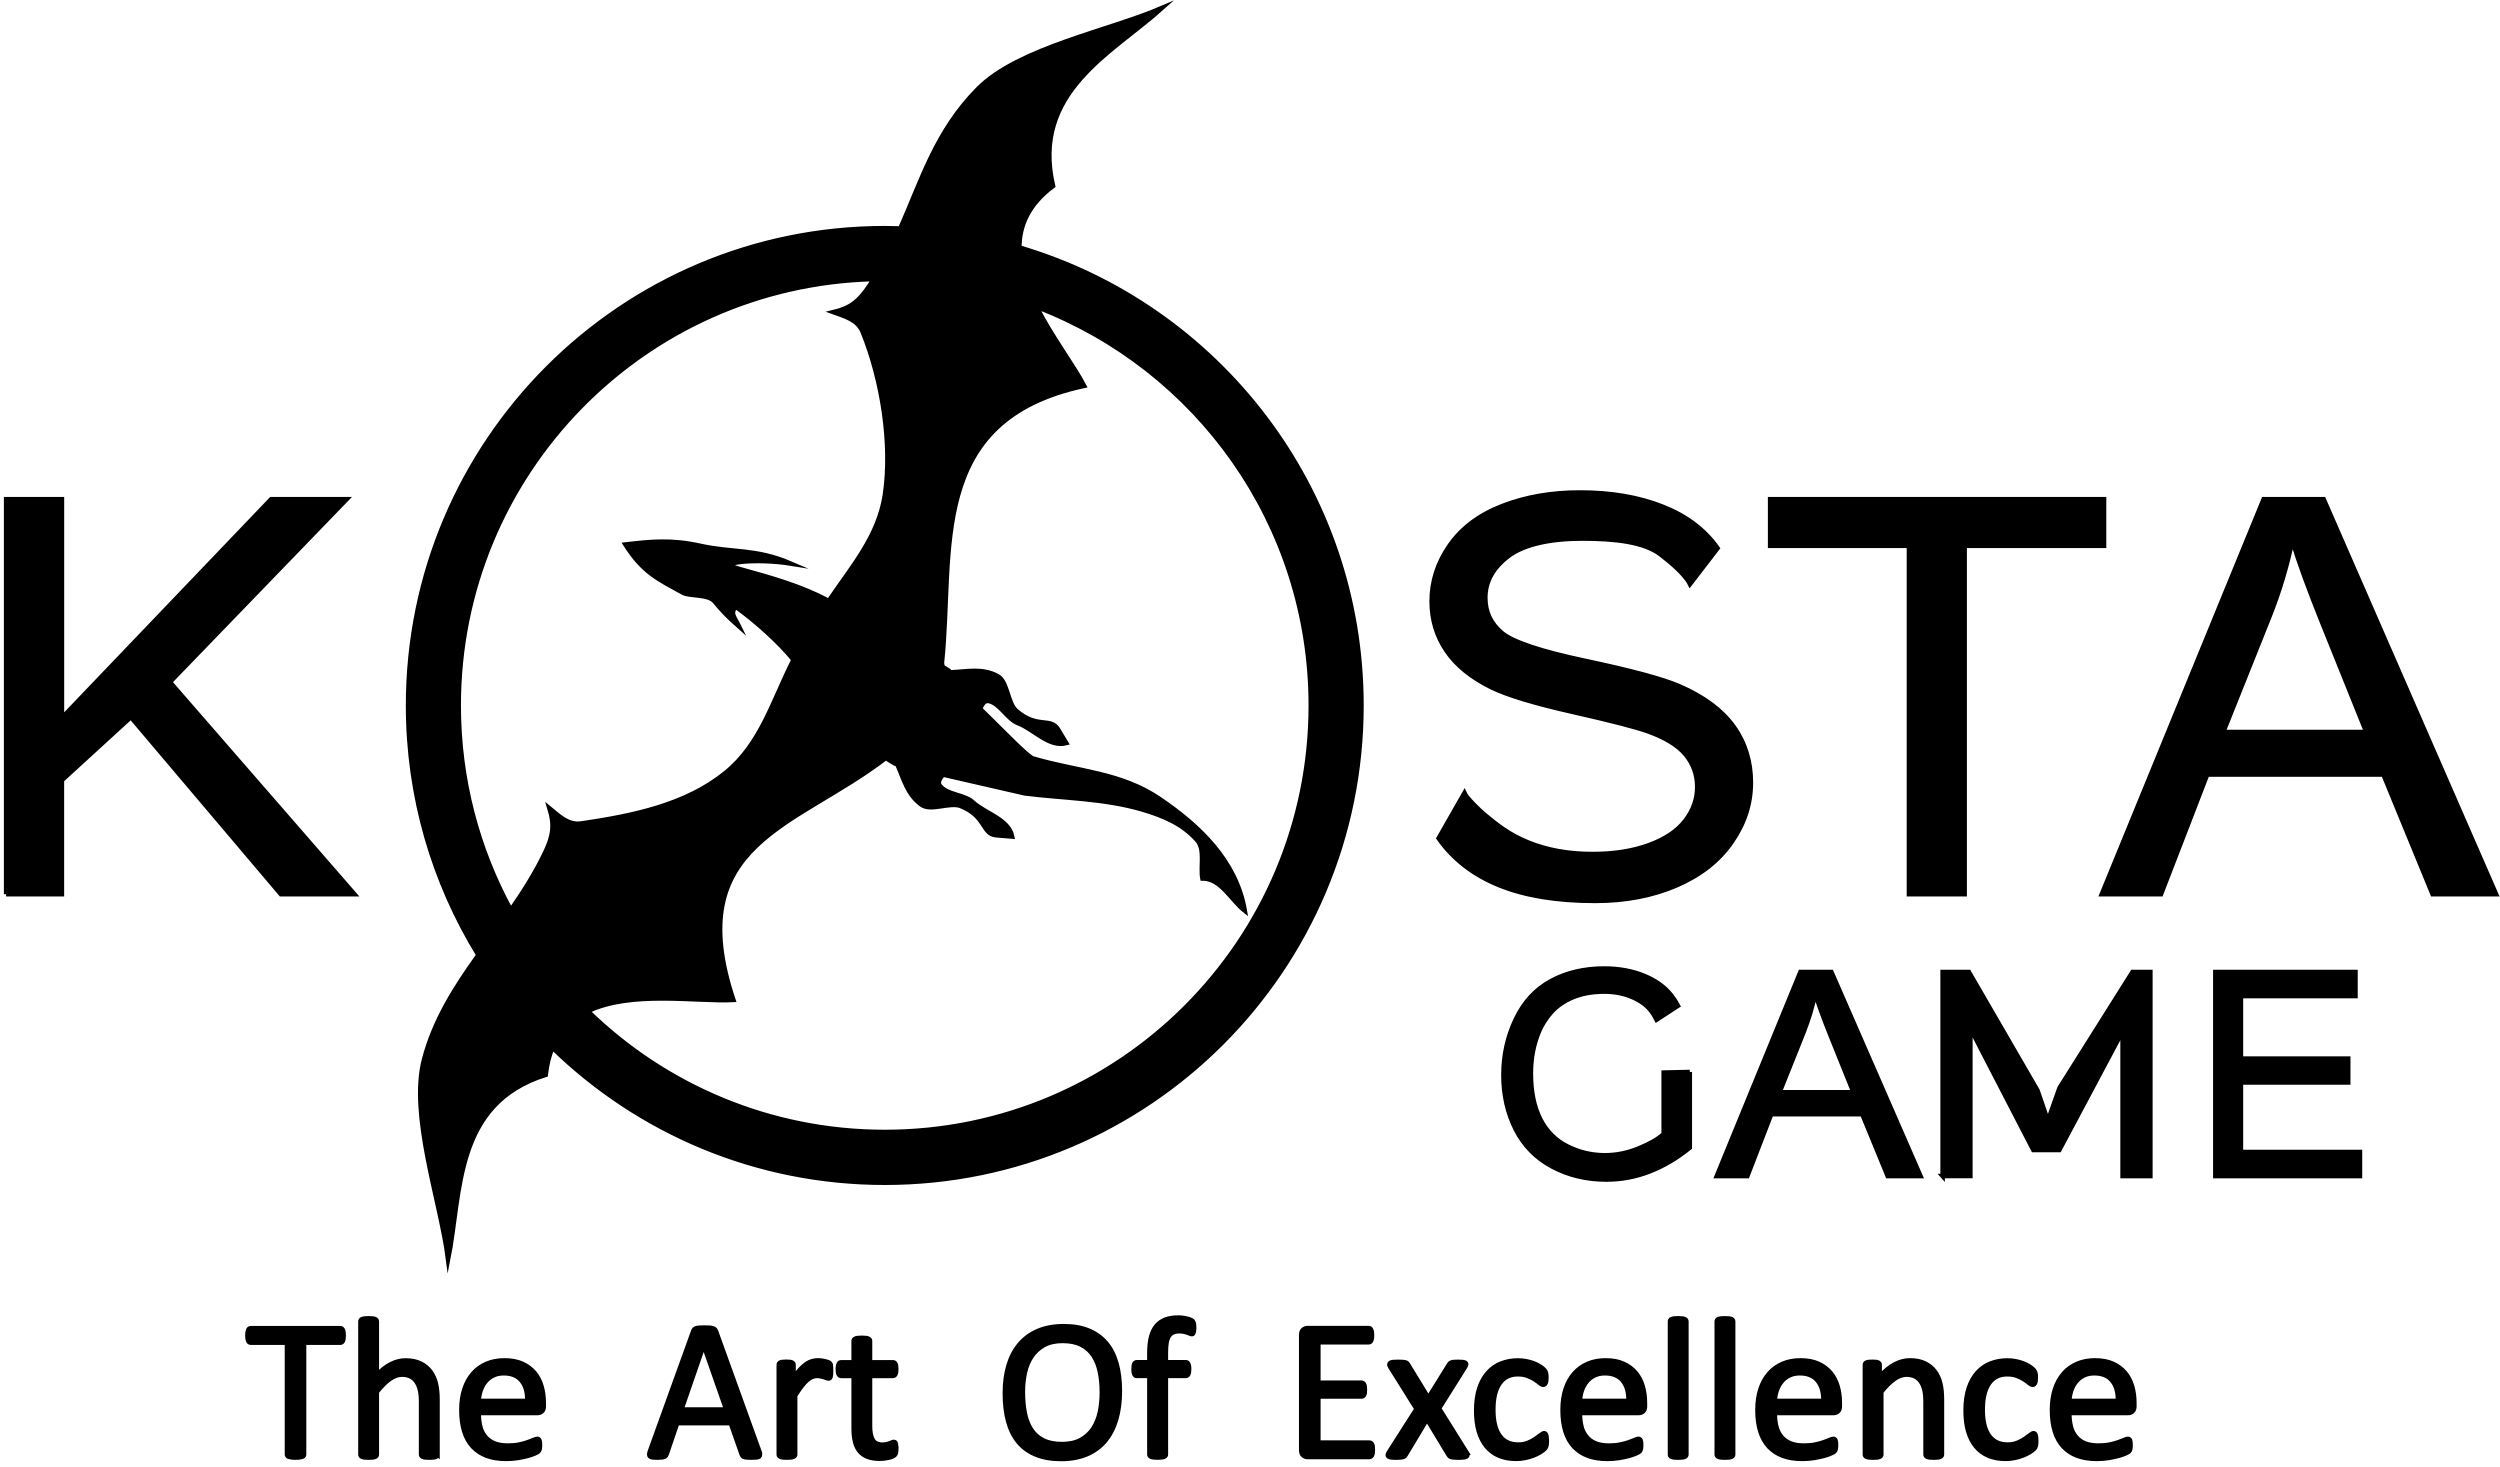 <?xml version="1.0" encoding="UTF-8"?> <svg xmlns="http://www.w3.org/2000/svg" width="317" height="186" viewBox="0 0 317 186" fill="none"><path fill-rule="evenodd" clip-rule="evenodd" d="M100.622 83.658C97.994 88.817 96.515 94.328 92.022 97.981C86.947 102.114 80.169 103.466 73.696 104.419C72.007 104.668 70.789 103.393 69.675 102.488C70.344 104.66 70.116 106.029 69.143 108.072C67.9 110.681 66.378 113.077 64.771 115.386C60.561 107.686 58.164 98.848 58.164 89.448C58.164 60.047 81.601 36.123 110.79 35.384C110.602 35.685 110.404 35.99 110.203 36.29C108.943 38.166 107.884 39.059 105.672 39.586C107.018 40.084 108.732 40.483 109.38 42.067C111.853 48.128 113.174 56.274 112.205 62.747C111.42 67.979 108.034 71.833 105.089 76.19C101.479 74.28 97.908 73.297 93.608 72.104C90.548 71.254 96.155 70.79 100.279 71.46C95.82 69.546 92.953 70.125 88.786 69.207C85.09 68.391 82.514 68.67 79.299 69.043C81.549 72.584 83.418 73.409 86.612 75.16C87.491 75.64 89.806 75.293 90.629 76.284C91.624 77.482 92.267 78.16 93.724 79.452C93.103 78.177 92.562 77.808 93.283 76.928C95.778 78.709 98.791 81.409 100.613 83.65L100.622 83.658ZM270.643 178.261C270.643 178.588 270.562 178.828 270.399 178.965C270.236 179.103 270.052 179.171 269.838 179.171H262.391C262.391 179.806 262.456 180.369 262.58 180.88C262.704 181.386 262.914 181.815 263.214 182.176C263.506 182.536 263.892 182.82 264.359 183.013C264.83 183.206 265.405 183.3 266.091 183.3C266.631 183.3 267.107 183.257 267.527 183.167C267.943 183.081 268.311 182.983 268.616 182.871C268.92 182.764 269.177 182.665 269.375 182.579C269.572 182.489 269.717 182.446 269.82 182.446C269.876 182.446 269.932 182.459 269.975 182.489C270.022 182.519 270.056 182.562 270.082 182.622C270.108 182.682 270.129 182.764 270.142 182.867C270.15 182.97 270.159 183.099 270.159 183.249C270.159 183.36 270.159 183.455 270.146 183.532C270.138 183.614 270.129 183.682 270.116 183.747C270.103 183.811 270.082 183.867 270.052 183.918C270.022 183.966 269.983 184.017 269.94 184.06C269.893 184.107 269.756 184.184 269.529 184.287C269.306 184.391 269.006 184.494 268.646 184.597C268.286 184.695 267.866 184.785 267.394 184.867C266.922 184.944 266.412 184.987 265.872 184.987C264.938 184.987 264.119 184.854 263.416 184.597C262.713 184.335 262.125 183.944 261.641 183.433C261.165 182.923 260.801 182.279 260.556 181.502C260.316 180.725 260.192 179.824 260.192 178.798C260.192 177.772 260.321 176.944 260.569 176.162C260.822 175.386 261.187 174.725 261.662 174.179C262.134 173.634 262.708 173.222 263.386 172.93C264.059 172.643 264.809 172.497 265.641 172.497C266.532 172.497 267.291 172.639 267.917 172.926C268.543 173.209 269.057 173.6 269.465 174.081C269.868 174.566 270.163 175.132 270.352 175.785C270.541 176.441 270.635 177.132 270.635 177.875V178.253L270.643 178.261ZM268.551 177.643C268.577 176.549 268.337 175.686 267.823 175.064C267.313 174.437 266.562 174.128 265.564 174.128C265.045 174.128 264.599 174.227 264.213 174.42C263.827 174.609 263.502 174.866 263.244 175.188C262.983 175.506 262.781 175.883 262.636 176.304C262.494 176.729 262.413 177.175 262.396 177.639H268.551V177.643ZM258.194 182.704C258.194 182.85 258.194 182.97 258.182 183.077C258.173 183.18 258.156 183.27 258.139 183.339C258.117 183.412 258.091 183.476 258.061 183.528C258.031 183.584 257.967 183.665 257.86 183.768C257.757 183.871 257.577 184.004 257.324 184.159C257.071 184.313 256.784 184.451 256.471 184.571C256.158 184.695 255.811 184.794 255.442 184.867C255.074 184.944 254.688 184.983 254.293 184.983C253.479 184.983 252.754 184.845 252.128 184.579C251.494 184.309 250.971 183.914 250.542 183.399C250.118 182.88 249.792 182.244 249.569 181.493C249.351 180.738 249.239 179.867 249.239 178.884C249.239 177.763 249.372 176.802 249.646 175.995C249.916 175.192 250.294 174.536 250.77 174.021C251.241 173.506 251.803 173.124 252.446 172.879C253.093 172.63 253.783 172.506 254.533 172.506C254.893 172.506 255.249 172.54 255.588 172.609C255.927 172.673 256.244 172.763 256.527 172.87C256.81 172.978 257.071 173.106 257.29 173.248C257.513 173.39 257.676 173.51 257.774 173.613C257.877 173.712 257.946 173.793 257.98 173.853C258.019 173.909 258.053 173.978 258.074 174.059C258.1 174.141 258.117 174.227 258.126 174.33C258.134 174.428 258.139 174.557 258.139 174.707C258.139 175.034 258.1 175.265 258.027 175.394C257.95 175.527 257.86 175.592 257.749 175.592C257.624 175.592 257.478 175.523 257.316 175.386C257.153 175.244 256.947 175.094 256.69 174.926C256.441 174.759 256.132 174.604 255.777 174.467C255.421 174.325 254.996 174.257 254.508 174.257C253.509 174.257 252.741 174.643 252.21 175.411C251.674 176.184 251.408 177.3 251.408 178.764C251.408 179.497 251.477 180.137 251.614 180.691C251.751 181.244 251.957 181.704 252.227 182.073C252.497 182.442 252.827 182.721 253.217 182.901C253.607 183.081 254.058 183.172 254.559 183.172C255.061 183.172 255.459 183.094 255.819 182.944C256.18 182.794 256.497 182.626 256.758 182.442C257.024 182.262 257.251 182.098 257.431 181.953C257.611 181.807 257.749 181.734 257.851 181.734C257.907 181.734 257.959 181.751 258.001 181.781C258.044 181.815 258.079 181.871 258.109 181.953C258.139 182.034 258.156 182.133 258.169 182.253C258.182 182.377 258.19 182.519 258.19 182.687L258.194 182.704ZM246.238 184.438C246.238 184.502 246.221 184.562 246.187 184.605C246.153 184.652 246.101 184.691 246.024 184.725C245.947 184.76 245.844 184.785 245.711 184.803C245.574 184.82 245.407 184.828 245.209 184.828C244.999 184.828 244.828 184.82 244.686 184.803C244.554 184.785 244.451 184.76 244.373 184.725C244.301 184.691 244.245 184.652 244.211 184.605C244.176 184.562 244.159 184.502 244.159 184.438V177.781C244.159 177.128 244.112 176.609 244.009 176.214C243.911 175.819 243.765 175.476 243.572 175.188C243.379 174.905 243.13 174.686 242.817 174.531C242.513 174.381 242.157 174.304 241.754 174.304C241.231 174.304 240.713 174.489 240.19 174.862C239.662 175.231 239.118 175.776 238.548 176.493V184.438C238.548 184.502 238.53 184.562 238.496 184.605C238.462 184.652 238.406 184.691 238.333 184.725C238.256 184.76 238.153 184.785 238.02 184.803C237.883 184.82 237.712 184.828 237.497 184.828C237.3 184.828 237.133 184.82 236.996 184.803C236.863 184.785 236.756 184.76 236.679 184.725C236.597 184.691 236.541 184.652 236.516 184.605C236.486 184.562 236.468 184.502 236.468 184.438V173.068C236.468 172.999 236.481 172.943 236.507 172.896C236.533 172.853 236.584 172.81 236.657 172.772C236.734 172.733 236.829 172.712 236.949 172.699C237.064 172.686 237.219 172.677 237.412 172.677C237.605 172.677 237.75 172.686 237.87 172.699C237.99 172.712 238.085 172.733 238.153 172.772C238.218 172.81 238.269 172.853 238.299 172.896C238.325 172.943 238.342 172.999 238.342 173.068V174.574C238.981 173.858 239.615 173.334 240.254 172.999C240.888 172.669 241.527 172.497 242.174 172.497C242.933 172.497 243.568 172.626 244.086 172.883C244.605 173.137 245.025 173.484 245.342 173.909C245.66 174.338 245.891 174.845 246.028 175.42C246.17 175.999 246.238 176.69 246.238 177.497V184.433V184.438ZM233.296 178.261C233.296 178.588 233.215 178.828 233.052 178.965C232.889 179.103 232.705 179.171 232.49 179.171H225.044C225.044 179.806 225.108 180.369 225.233 180.88C225.357 181.386 225.567 181.815 225.867 182.176C226.159 182.536 226.544 182.82 227.012 183.013C227.483 183.206 228.058 183.3 228.744 183.3C229.284 183.3 229.76 183.257 230.18 183.167C230.595 183.081 230.964 182.983 231.269 182.871C231.573 182.764 231.83 182.665 232.027 182.579C232.224 182.489 232.37 182.446 232.473 182.446C232.529 182.446 232.585 182.459 232.627 182.489C232.675 182.519 232.709 182.562 232.735 182.622C232.76 182.682 232.782 182.764 232.795 182.867C232.803 182.97 232.812 183.099 232.812 183.249C232.812 183.36 232.812 183.455 232.799 183.532C232.79 183.614 232.782 183.682 232.769 183.747C232.756 183.811 232.735 183.867 232.705 183.918C232.675 183.966 232.636 184.017 232.593 184.06C232.546 184.107 232.409 184.184 232.182 184.287C231.959 184.391 231.659 184.494 231.299 184.597C230.938 184.695 230.518 184.785 230.047 184.867C229.575 184.944 229.065 184.987 228.525 184.987C227.59 184.987 226.772 184.854 226.069 184.597C225.365 184.335 224.778 183.944 224.294 183.433C223.818 182.923 223.454 182.279 223.209 181.502C222.969 180.725 222.845 179.824 222.845 178.798C222.845 177.772 222.973 176.944 223.222 176.162C223.475 175.386 223.839 174.725 224.315 174.179C224.787 173.634 225.361 173.222 226.039 172.93C226.712 172.643 227.462 172.497 228.293 172.497C229.185 172.497 229.944 172.639 230.57 172.926C231.196 173.209 231.71 173.6 232.117 174.081C232.52 174.566 232.816 175.132 233.005 175.785C233.193 176.441 233.288 177.132 233.288 177.875V178.253L233.296 178.261ZM231.204 177.643C231.23 176.549 230.99 175.686 230.475 175.064C229.965 174.437 229.215 174.128 228.216 174.128C227.698 174.128 227.252 174.227 226.866 174.42C226.48 174.609 226.154 174.866 225.897 175.188C225.636 175.506 225.434 175.883 225.288 176.304C225.147 176.729 225.065 177.175 225.048 177.639H231.204V177.643ZM219.763 184.438C219.763 184.502 219.745 184.562 219.711 184.605C219.677 184.652 219.621 184.691 219.548 184.725C219.471 184.76 219.368 184.785 219.235 184.803C219.098 184.82 218.927 184.828 218.712 184.828C218.515 184.828 218.348 184.82 218.211 184.803C218.078 184.785 217.971 184.76 217.893 184.725C217.812 184.691 217.756 184.652 217.731 184.605C217.701 184.562 217.683 184.502 217.683 184.438V167.565C217.683 167.497 217.701 167.437 217.731 167.389C217.756 167.338 217.812 167.295 217.893 167.261C217.971 167.23 218.078 167.205 218.211 167.188C218.348 167.17 218.515 167.162 218.712 167.162C218.922 167.162 219.094 167.17 219.235 167.188C219.368 167.205 219.471 167.23 219.548 167.261C219.621 167.295 219.677 167.338 219.711 167.389C219.745 167.437 219.763 167.497 219.763 167.565V184.438ZM213.834 184.438C213.834 184.502 213.817 184.562 213.782 184.605C213.748 184.652 213.692 184.691 213.619 184.725C213.542 184.76 213.439 184.785 213.307 184.803C213.169 184.82 212.998 184.828 212.783 184.828C212.586 184.828 212.419 184.82 212.282 184.803C212.149 184.785 212.042 184.76 211.965 184.725C211.883 184.691 211.828 184.652 211.802 184.605C211.772 184.562 211.755 184.502 211.755 184.438V167.565C211.755 167.497 211.772 167.437 211.802 167.389C211.828 167.338 211.883 167.295 211.965 167.261C212.042 167.23 212.149 167.205 212.282 167.188C212.419 167.17 212.586 167.162 212.783 167.162C212.994 167.162 213.165 167.17 213.307 167.188C213.439 167.205 213.542 167.23 213.619 167.261C213.692 167.295 213.748 167.338 213.782 167.389C213.817 167.437 213.834 167.497 213.834 167.565V184.438ZM208.587 178.261C208.587 178.588 208.505 178.828 208.342 178.965C208.179 179.103 207.995 179.171 207.781 179.171H200.334C200.334 179.806 200.399 180.369 200.523 180.88C200.647 181.386 200.857 181.815 201.157 182.176C201.449 182.536 201.835 182.82 202.302 183.013C202.774 183.206 203.348 183.3 204.034 183.3C204.574 183.3 205.05 183.257 205.47 183.167C205.886 183.081 206.255 182.983 206.559 182.871C206.863 182.764 207.121 182.665 207.318 182.579C207.515 182.489 207.661 182.446 207.764 182.446C207.819 182.446 207.875 182.459 207.918 182.489C207.965 182.519 207.999 182.562 208.025 182.622C208.051 182.682 208.072 182.764 208.085 182.867C208.094 182.97 208.102 183.099 208.102 183.249C208.102 183.36 208.102 183.455 208.089 183.532C208.081 183.614 208.072 183.682 208.059 183.747C208.047 183.811 208.025 183.867 207.995 183.918C207.965 183.966 207.926 184.017 207.884 184.06C207.836 184.107 207.699 184.184 207.472 184.287C207.249 184.391 206.949 184.494 206.589 184.597C206.229 184.695 205.809 184.785 205.337 184.867C204.866 184.944 204.355 184.987 203.815 184.987C202.881 184.987 202.062 184.854 201.359 184.597C200.656 184.335 200.069 183.944 199.584 183.433C199.108 182.923 198.744 182.279 198.5 181.502C198.26 180.725 198.135 179.824 198.135 178.798C198.135 177.772 198.264 176.944 198.512 176.162C198.765 175.386 199.13 174.725 199.606 174.179C200.077 173.634 200.652 173.222 201.329 172.93C202.002 172.643 202.752 172.497 203.584 172.497C204.476 172.497 205.234 172.639 205.86 172.926C206.486 173.209 207.001 173.6 207.408 174.081C207.811 174.566 208.107 175.132 208.295 175.785C208.484 176.441 208.578 177.132 208.578 177.875V178.253L208.587 178.261ZM206.495 177.643C206.52 176.549 206.28 175.686 205.766 175.064C205.256 174.437 204.506 174.128 203.507 174.128C202.988 174.128 202.542 174.227 202.156 174.42C201.771 174.609 201.445 174.866 201.188 175.188C200.926 175.506 200.725 175.883 200.579 176.304C200.437 176.729 200.356 177.175 200.339 177.639H206.495V177.643ZM196.138 182.704C196.138 182.85 196.138 182.97 196.125 183.077C196.116 183.18 196.099 183.27 196.082 183.339C196.06 183.412 196.035 183.476 196.005 183.528C195.975 183.584 195.91 183.665 195.803 183.768C195.7 183.871 195.52 184.004 195.267 184.159C195.014 184.313 194.727 184.451 194.414 184.571C194.101 184.695 193.754 184.794 193.385 184.867C193.017 184.944 192.631 184.983 192.237 184.983C191.422 184.983 190.698 184.845 190.072 184.579C189.437 184.309 188.914 183.914 188.486 183.399C188.061 182.88 187.735 182.244 187.512 181.493C187.294 180.738 187.182 179.867 187.182 178.884C187.182 177.763 187.315 176.802 187.59 175.995C187.86 175.192 188.237 174.536 188.713 174.021C189.184 173.506 189.746 173.124 190.389 172.879C191.036 172.63 191.726 172.506 192.477 172.506C192.837 172.506 193.192 172.54 193.531 172.609C193.87 172.673 194.187 172.763 194.47 172.87C194.753 172.978 195.014 173.106 195.233 173.248C195.456 173.39 195.619 173.51 195.717 173.613C195.82 173.712 195.889 173.793 195.923 173.853C195.962 173.909 195.996 173.978 196.018 174.059C196.043 174.141 196.06 174.227 196.069 174.33C196.078 174.428 196.082 174.557 196.082 174.707C196.082 175.034 196.043 175.265 195.97 175.394C195.893 175.527 195.803 175.592 195.692 175.592C195.567 175.592 195.422 175.523 195.259 175.386C195.096 175.244 194.89 175.094 194.633 174.926C194.384 174.759 194.076 174.604 193.72 174.467C193.364 174.325 192.94 174.257 192.451 174.257C191.452 174.257 190.685 174.643 190.153 175.411C189.617 176.184 189.351 177.3 189.351 178.764C189.351 179.497 189.42 180.137 189.557 180.691C189.694 181.244 189.9 181.704 190.17 182.073C190.44 182.442 190.77 182.721 191.161 182.901C191.551 183.081 192.001 183.172 192.502 183.172C193.004 183.172 193.403 183.094 193.763 182.944C194.123 182.794 194.44 182.626 194.701 182.442C194.967 182.262 195.194 182.098 195.374 181.953C195.555 181.807 195.692 181.734 195.795 181.734C195.85 181.734 195.902 181.751 195.945 181.781C195.988 181.815 196.022 181.871 196.052 181.953C196.082 182.034 196.099 182.133 196.112 182.253C196.125 182.377 196.133 182.519 196.133 182.687L196.138 182.704ZM185.969 184.197C186.038 184.313 186.072 184.412 186.072 184.494C186.072 184.571 186.029 184.639 185.952 184.687C185.871 184.738 185.75 184.773 185.588 184.794C185.425 184.815 185.215 184.828 184.949 184.828C184.683 184.828 184.499 184.82 184.349 184.807C184.203 184.794 184.083 184.772 183.997 184.747C183.907 184.717 183.843 184.678 183.796 184.631C183.749 184.584 183.71 184.532 183.676 184.476L180.949 179.965L178.236 184.476C178.206 184.532 178.163 184.584 178.12 184.631C178.073 184.678 178.004 184.717 177.918 184.747C177.828 184.772 177.713 184.794 177.571 184.807C177.43 184.82 177.241 184.828 177.001 184.828C176.761 184.828 176.559 184.815 176.401 184.794C176.246 184.773 176.135 184.738 176.062 184.687C175.989 184.639 175.959 184.571 175.964 184.494C175.964 184.412 176.006 184.313 176.079 184.197L179.616 178.652L176.272 173.312C176.208 173.192 176.169 173.094 176.165 173.016C176.161 172.935 176.199 172.87 176.281 172.815C176.358 172.759 176.482 172.724 176.645 172.707C176.808 172.69 177.022 172.682 177.297 172.682C177.537 172.682 177.734 172.69 177.884 172.703C178.03 172.716 178.146 172.733 178.227 172.759C178.313 172.785 178.377 172.815 178.416 172.858C178.458 172.9 178.497 172.952 178.531 173.008L181.116 177.24L183.744 173.008C183.779 172.961 183.813 172.913 183.856 172.87C183.899 172.827 183.954 172.793 184.027 172.763C184.096 172.733 184.199 172.716 184.327 172.703C184.456 172.69 184.636 172.682 184.863 172.682C185.107 172.682 185.309 172.69 185.468 172.707C185.622 172.724 185.738 172.755 185.81 172.802C185.888 172.849 185.922 172.913 185.913 172.995C185.905 173.081 185.862 173.184 185.785 173.312L182.471 178.588L185.978 184.197H185.969ZM174.073 183.854C174.073 184.004 174.064 184.137 174.047 184.249C174.034 184.365 174.004 184.459 173.962 184.532C173.919 184.609 173.872 184.661 173.816 184.695C173.764 184.73 173.7 184.747 173.636 184.747H165.799C165.606 184.747 165.426 184.682 165.251 184.554C165.079 184.421 164.993 184.193 164.993 183.863V169.286C164.993 168.96 165.079 168.728 165.251 168.595C165.422 168.467 165.602 168.402 165.799 168.402H173.546C173.614 168.402 173.674 168.419 173.73 168.454C173.782 168.488 173.829 168.54 173.859 168.617C173.893 168.69 173.923 168.784 173.944 168.9C173.962 169.012 173.974 169.153 173.974 169.321C173.974 169.471 173.962 169.604 173.944 169.716C173.923 169.832 173.893 169.922 173.859 169.995C173.829 170.063 173.782 170.115 173.73 170.149C173.674 170.184 173.614 170.201 173.546 170.201H167.167V175.326H172.641C172.71 175.326 172.77 175.347 172.826 175.386C172.877 175.42 172.924 175.476 172.963 175.54C173.001 175.609 173.027 175.699 173.044 175.819C173.061 175.935 173.07 176.072 173.07 176.231C173.07 176.381 173.061 176.514 173.044 176.622C173.027 176.733 173.001 176.819 172.963 176.888C172.924 176.952 172.877 177.004 172.826 177.029C172.77 177.06 172.71 177.077 172.641 177.077H167.167V182.923H173.64C173.704 182.923 173.769 182.94 173.82 182.974C173.876 183.008 173.923 183.06 173.966 183.129C174.009 183.202 174.039 183.292 174.052 183.408C174.069 183.519 174.077 183.661 174.077 183.828L174.073 183.854ZM151.413 168.398C151.413 168.557 151.404 168.686 151.387 168.78C151.37 168.879 151.348 168.956 151.331 169.016C151.31 169.072 151.28 169.115 151.25 169.132C151.215 169.153 151.173 169.166 151.121 169.166C151.065 169.166 150.988 169.145 150.902 169.11C150.812 169.072 150.71 169.029 150.581 168.982C150.457 168.939 150.307 168.896 150.135 168.857C149.964 168.819 149.766 168.801 149.535 168.801C149.226 168.801 148.956 168.853 148.738 168.952C148.523 169.05 148.347 169.209 148.206 169.424C148.073 169.638 147.979 169.913 147.919 170.256C147.859 170.596 147.833 171.012 147.833 171.501V172.737H150.367C150.435 172.737 150.491 172.75 150.538 172.78C150.585 172.81 150.624 172.862 150.662 172.93C150.701 173.003 150.731 173.094 150.752 173.201C150.774 173.312 150.782 173.446 150.782 173.604C150.782 173.905 150.744 174.128 150.671 174.261C150.594 174.398 150.495 174.463 150.367 174.463H147.833V184.429C147.833 184.494 147.816 184.554 147.782 184.597C147.747 184.644 147.692 184.682 147.61 184.717C147.533 184.751 147.426 184.777 147.293 184.794C147.156 184.811 146.989 184.82 146.783 184.82C146.577 184.82 146.414 184.811 146.281 184.794C146.148 184.777 146.041 184.751 145.96 184.717C145.883 184.682 145.827 184.644 145.793 184.597C145.758 184.554 145.741 184.494 145.741 184.429V174.463H144.138C144.005 174.463 143.902 174.398 143.838 174.261C143.769 174.128 143.735 173.909 143.735 173.604C143.735 173.446 143.743 173.312 143.761 173.201C143.778 173.094 143.803 173.003 143.838 172.93C143.872 172.862 143.911 172.81 143.962 172.78C144.013 172.75 144.073 172.737 144.138 172.737H145.741V171.561C145.741 170.772 145.814 170.093 145.96 169.523C146.11 168.952 146.333 168.492 146.637 168.132C146.941 167.771 147.323 167.501 147.777 167.325C148.236 167.153 148.776 167.067 149.402 167.067C149.694 167.067 149.985 167.097 150.259 167.149C150.538 167.205 150.748 167.265 150.902 167.325C151.057 167.389 151.155 167.445 151.207 167.497C151.258 167.548 151.297 167.613 151.331 167.69C151.365 167.771 151.387 167.866 151.4 167.982C151.413 168.093 151.421 168.231 151.421 168.389L151.413 168.398ZM141.999 176.394C141.999 177.712 141.844 178.909 141.531 179.97C141.223 181.03 140.755 181.931 140.142 182.678C139.521 183.425 138.749 183.996 137.815 184.399C136.88 184.794 135.791 185 134.548 185C133.305 185 132.263 184.815 131.367 184.446C130.467 184.081 129.73 183.549 129.147 182.85C128.559 182.15 128.126 181.279 127.843 180.244C127.556 179.21 127.415 178.017 127.415 176.669C127.415 175.321 127.569 174.214 127.878 173.158C128.191 172.102 128.658 171.209 129.279 170.471C129.901 169.733 130.677 169.166 131.612 168.763C132.542 168.368 133.631 168.162 134.874 168.162C136.117 168.162 137.124 168.342 138.016 168.707C138.908 169.068 139.649 169.6 140.241 170.295C140.837 170.99 141.274 171.849 141.566 172.875C141.853 173.896 141.999 175.068 141.999 176.394ZM139.714 176.544C139.714 175.617 139.632 174.755 139.469 173.961C139.306 173.162 139.036 172.476 138.651 171.887C138.269 171.299 137.755 170.844 137.116 170.518C136.473 170.192 135.688 170.029 134.745 170.029C133.802 170.029 133.013 170.205 132.375 170.561C131.736 170.913 131.217 171.385 130.818 171.973C130.42 172.566 130.128 173.252 129.957 174.038C129.785 174.828 129.7 175.656 129.7 176.523C129.7 177.48 129.781 178.369 129.94 179.176C130.098 179.987 130.368 180.682 130.746 181.266C131.123 181.854 131.633 182.305 132.267 182.626C132.906 182.953 133.699 183.111 134.66 183.111C135.62 183.111 136.409 182.935 137.052 182.579C137.703 182.227 138.222 181.747 138.621 181.15C139.011 180.545 139.298 179.849 139.465 179.06C139.632 178.266 139.714 177.429 139.714 176.544ZM113.654 183.601C113.654 183.845 113.637 184.039 113.607 184.184C113.572 184.326 113.521 184.433 113.452 184.498C113.388 184.566 113.285 184.631 113.152 184.687C113.019 184.747 112.865 184.794 112.694 184.833C112.522 184.871 112.342 184.901 112.145 184.927C111.952 184.953 111.759 184.966 111.562 184.966C110.97 184.966 110.469 184.888 110.044 184.734C109.628 184.575 109.281 184.343 109.011 184.026C108.745 183.708 108.548 183.309 108.424 182.824C108.304 182.343 108.244 181.772 108.244 181.111V174.467H106.649C106.525 174.467 106.426 174.403 106.349 174.265C106.272 174.132 106.238 173.913 106.238 173.609C106.238 173.45 106.246 173.317 106.268 173.205C106.289 173.098 106.315 173.008 106.349 172.935C106.383 172.866 106.426 172.815 106.482 172.785C106.538 172.754 106.598 172.742 106.662 172.742H108.244V170.038C108.244 169.977 108.257 169.926 108.287 169.874C108.317 169.823 108.368 169.78 108.45 169.741C108.527 169.703 108.634 169.677 108.771 169.66C108.904 169.643 109.071 169.634 109.273 169.634C109.474 169.634 109.654 169.643 109.791 169.66C109.924 169.677 110.031 169.703 110.104 169.741C110.181 169.78 110.233 169.823 110.267 169.874C110.301 169.926 110.319 169.977 110.319 170.038V172.742H113.234C113.298 172.742 113.358 172.754 113.409 172.785C113.457 172.815 113.504 172.866 113.538 172.935C113.577 173.008 113.607 173.098 113.62 173.205C113.637 173.317 113.645 173.45 113.645 173.609C113.645 173.909 113.611 174.132 113.534 174.265C113.457 174.403 113.358 174.467 113.234 174.467H110.319V180.807C110.319 181.592 110.434 182.18 110.662 182.584C110.893 182.978 111.309 183.184 111.905 183.184C112.098 183.184 112.269 183.163 112.423 183.129C112.574 183.09 112.711 183.047 112.826 183.008C112.942 182.966 113.045 182.927 113.127 182.888C113.212 182.85 113.285 182.832 113.354 182.832C113.397 182.832 113.435 182.841 113.474 182.863C113.512 182.884 113.538 182.923 113.56 182.983C113.581 183.043 113.602 183.12 113.615 183.219C113.632 183.322 113.641 183.446 113.641 183.596L113.654 183.601ZM105.38 173.815C105.38 173.999 105.376 174.154 105.367 174.278C105.359 174.407 105.342 174.506 105.32 174.574C105.294 174.647 105.26 174.699 105.226 174.737C105.187 174.776 105.136 174.793 105.067 174.793C104.999 174.793 104.917 174.776 104.823 174.737C104.724 174.699 104.617 174.665 104.497 174.626C104.373 174.587 104.24 174.553 104.09 174.519C103.935 174.484 103.773 174.467 103.593 174.467C103.382 174.467 103.181 174.51 102.975 174.596C102.774 174.677 102.559 174.815 102.336 175.008C102.114 175.201 101.882 175.459 101.633 175.78C101.393 176.098 101.119 176.493 100.827 176.952V184.433C100.827 184.498 100.81 184.558 100.776 184.601C100.742 184.648 100.686 184.687 100.613 184.721C100.536 184.755 100.433 184.781 100.3 184.798C100.163 184.815 99.992 184.824 99.777 184.824C99.58 184.824 99.413 184.815 99.276 184.798C99.143 184.781 99.036 184.755 98.958 184.721C98.877 184.687 98.821 184.648 98.796 184.601C98.766 184.558 98.748 184.498 98.748 184.433V173.064C98.748 172.995 98.761 172.939 98.787 172.892C98.813 172.849 98.864 172.806 98.937 172.767C99.014 172.729 99.109 172.707 99.228 172.694C99.344 172.682 99.499 172.673 99.692 172.673C99.884 172.673 100.03 172.682 100.15 172.694C100.27 172.707 100.365 172.729 100.433 172.767C100.497 172.806 100.549 172.849 100.579 172.892C100.605 172.939 100.622 172.995 100.622 173.064V174.72C100.93 174.265 101.226 173.892 101.496 173.609C101.771 173.325 102.032 173.094 102.276 172.93C102.517 172.767 102.757 172.656 103.001 172.591C103.241 172.531 103.485 172.497 103.725 172.497C103.837 172.497 103.961 172.506 104.098 172.518C104.236 172.531 104.381 172.553 104.531 172.587C104.681 172.621 104.819 172.656 104.939 172.699C105.063 172.742 105.149 172.785 105.196 172.823C105.247 172.866 105.282 172.905 105.299 172.943C105.316 172.982 105.329 173.029 105.342 173.089C105.354 173.149 105.363 173.235 105.367 173.347C105.372 173.458 105.372 173.613 105.372 173.806L105.38 173.815ZM96.262 183.978C96.326 184.163 96.365 184.313 96.369 184.425C96.373 184.541 96.339 184.627 96.275 184.682C96.206 184.742 96.095 184.781 95.941 184.798C95.786 184.815 95.58 184.824 95.315 184.824C95.049 184.824 94.847 184.815 94.689 184.803C94.534 184.79 94.419 184.768 94.337 184.742C94.256 184.712 94.2 184.669 94.161 184.622C94.123 184.571 94.088 184.506 94.054 184.433L92.657 180.455H85.871L84.533 184.382C84.507 184.459 84.473 184.524 84.434 184.575C84.392 184.631 84.332 184.678 84.25 184.717C84.173 184.751 84.057 184.781 83.912 184.798C83.766 184.815 83.577 184.824 83.337 184.824C83.097 184.824 82.895 184.811 82.737 184.79C82.583 184.768 82.471 184.73 82.411 184.669C82.347 184.614 82.317 184.528 82.321 184.412C82.321 184.3 82.36 184.15 82.428 183.966L87.903 168.789C87.937 168.694 87.98 168.621 88.035 168.561C88.091 168.501 88.168 168.458 88.275 168.424C88.378 168.389 88.511 168.368 88.678 168.355C88.841 168.342 89.047 168.334 89.304 168.334C89.57 168.334 89.793 168.342 89.973 168.355C90.149 168.368 90.29 168.389 90.397 168.424C90.509 168.458 90.59 168.505 90.65 168.57C90.71 168.63 90.753 168.707 90.788 168.801L96.266 183.978H96.262ZM89.231 170.583H89.219L86.406 178.729H92.082L89.231 170.583ZM68.955 178.261C68.955 178.588 68.873 178.828 68.71 178.965C68.547 179.103 68.363 179.171 68.149 179.171H60.702C60.702 179.806 60.767 180.369 60.891 180.88C61.015 181.386 61.225 181.815 61.525 182.176C61.817 182.536 62.203 182.82 62.67 183.013C63.142 183.206 63.716 183.3 64.402 183.3C64.942 183.3 65.418 183.257 65.838 183.167C66.254 183.081 66.623 182.983 66.927 182.871C67.231 182.764 67.489 182.665 67.686 182.579C67.883 182.489 68.029 182.446 68.132 182.446C68.187 182.446 68.243 182.459 68.286 182.489C68.333 182.519 68.367 182.562 68.393 182.622C68.419 182.682 68.44 182.764 68.453 182.867C68.462 182.97 68.47 183.099 68.47 183.249C68.47 183.36 68.47 183.455 68.457 183.532C68.449 183.614 68.44 183.682 68.427 183.747C68.414 183.811 68.393 183.867 68.363 183.918C68.333 183.966 68.294 184.017 68.251 184.06C68.204 184.107 68.067 184.184 67.84 184.287C67.617 184.391 67.317 184.494 66.957 184.597C66.597 184.695 66.177 184.785 65.705 184.867C65.234 184.944 64.723 184.987 64.183 184.987C63.249 184.987 62.43 184.854 61.727 184.597C61.024 184.335 60.437 183.944 59.952 183.433C59.476 182.923 59.112 182.279 58.868 181.502C58.627 180.725 58.503 179.824 58.503 178.798C58.503 177.772 58.632 176.944 58.88 176.162C59.133 175.386 59.498 174.725 59.974 174.179C60.445 173.634 61.02 173.222 61.697 172.93C62.37 172.643 63.12 172.497 63.952 172.497C64.844 172.497 65.602 172.639 66.228 172.926C66.854 173.209 67.368 173.6 67.776 174.081C68.179 174.566 68.475 175.132 68.663 175.785C68.852 176.441 68.946 177.132 68.946 177.875V178.253L68.955 178.261ZM66.863 177.643C66.888 176.549 66.648 175.686 66.134 175.064C65.624 174.437 64.874 174.128 63.875 174.128C63.356 174.128 62.91 174.227 62.524 174.42C62.139 174.609 61.813 174.866 61.555 175.188C61.294 175.506 61.093 175.883 60.947 176.304C60.805 176.729 60.724 177.175 60.707 177.639H66.863V177.643ZM55.472 184.438C55.472 184.502 55.455 184.562 55.421 184.605C55.387 184.652 55.335 184.691 55.258 184.725C55.181 184.76 55.078 184.785 54.945 184.803C54.808 184.82 54.641 184.828 54.444 184.828C54.233 184.828 54.062 184.82 53.92 184.803C53.788 184.785 53.685 184.76 53.608 184.725C53.535 184.691 53.479 184.652 53.445 184.605C53.41 184.562 53.393 184.502 53.393 184.438V177.781C53.393 177.128 53.346 176.609 53.243 176.214C53.145 175.819 52.999 175.476 52.806 175.188C52.613 174.905 52.364 174.686 52.051 174.531C51.747 174.381 51.391 174.304 50.988 174.304C50.465 174.304 49.947 174.489 49.424 174.862C48.896 175.231 48.352 175.776 47.782 176.493V184.438C47.782 184.502 47.765 184.562 47.73 184.605C47.696 184.652 47.64 184.691 47.567 184.725C47.49 184.76 47.387 184.785 47.254 184.803C47.117 184.82 46.946 184.828 46.731 184.828C46.534 184.828 46.367 184.82 46.23 184.803C46.097 184.785 45.99 184.76 45.913 184.725C45.831 184.691 45.776 184.652 45.75 184.605C45.72 184.562 45.703 184.502 45.703 184.438V167.565C45.703 167.497 45.72 167.437 45.75 167.389C45.776 167.338 45.831 167.295 45.913 167.261C45.99 167.23 46.097 167.205 46.23 167.188C46.367 167.17 46.534 167.162 46.731 167.162C46.941 167.162 47.113 167.17 47.254 167.188C47.387 167.205 47.49 167.23 47.567 167.261C47.64 167.295 47.696 167.338 47.73 167.389C47.765 167.437 47.782 167.497 47.782 167.565V174.373C48.378 173.737 48.978 173.27 49.587 172.965C50.191 172.66 50.8 172.506 51.413 172.506C52.172 172.506 52.806 172.634 53.325 172.892C53.843 173.145 54.264 173.493 54.581 173.918C54.898 174.347 55.129 174.853 55.267 175.428C55.408 176.008 55.477 176.703 55.477 177.519V184.442L55.472 184.438ZM43.576 169.347C43.576 169.505 43.568 169.643 43.551 169.759C43.533 169.879 43.508 169.973 43.469 170.042C43.431 170.115 43.383 170.166 43.332 170.201C43.276 170.235 43.216 170.252 43.148 170.252H38.556V184.421C38.556 184.485 38.539 184.545 38.505 184.597C38.471 184.648 38.415 184.687 38.329 184.717C38.248 184.747 38.136 184.768 37.999 184.79C37.858 184.811 37.686 184.824 37.472 184.824C37.257 184.824 37.099 184.811 36.953 184.79C36.812 184.768 36.696 184.747 36.614 184.717C36.529 184.687 36.473 184.648 36.439 184.597C36.404 184.545 36.387 184.485 36.387 184.421V170.252H31.796C31.727 170.252 31.667 170.235 31.612 170.201C31.556 170.166 31.513 170.115 31.479 170.042C31.449 169.973 31.419 169.879 31.397 169.759C31.376 169.643 31.367 169.505 31.367 169.347C31.367 169.188 31.376 169.046 31.397 168.926C31.419 168.801 31.449 168.703 31.479 168.63C31.513 168.552 31.556 168.501 31.612 168.467C31.667 168.432 31.727 168.415 31.796 168.415H43.148C43.216 168.415 43.276 168.432 43.332 168.467C43.383 168.501 43.431 168.552 43.469 168.63C43.508 168.703 43.533 168.801 43.551 168.926C43.568 169.046 43.576 169.188 43.576 169.347ZM119.48 84.512C119.75 84.675 120.024 84.851 120.294 85.027L120.483 85.255C122.592 85.173 124.487 84.671 126.476 85.718C127.77 86.401 127.749 89.144 128.846 90.114C131.504 92.453 133.211 90.908 134.167 92.496L135.208 94.225C133.026 94.805 131.097 92.461 129.099 91.702C127.715 91.174 126.819 89.182 125.366 88.89C124.847 88.787 124.542 89.259 124.272 89.873C127.376 92.895 130.295 95.972 130.999 96.178C136.777 97.878 142.097 97.938 147.074 101.329C151.974 104.664 156.745 109.081 157.847 115.493C156.132 114.154 154.821 111.364 152.463 111.39C152.197 109.887 152.823 107.707 151.82 106.561C149.981 104.454 147.43 103.393 144.747 102.617C139.95 101.226 134.912 101.222 129.957 100.604L119.574 98.221C119.15 98.736 118.858 99.222 119.184 99.638C120.093 100.81 122.275 100.724 123.364 101.728C124.937 103.179 127.891 103.861 128.349 106.076L126.339 105.913C124.495 105.767 125.117 103.548 121.837 102.209C120.483 101.655 118.039 102.904 116.852 102.046C115.03 100.732 114.631 98.805 113.761 96.882L113.474 96.818C113.079 96.59 112.694 96.354 112.325 96.11C100.845 104.934 86.329 106.84 92.995 126.794C88.31 127.035 80.006 125.575 74.532 128.215C84.263 137.692 97.544 143.534 112.192 143.534C142.024 143.534 166.207 119.322 166.207 89.453C166.207 66.369 151.764 46.673 131.431 38.908C133.361 42.711 136.087 46.274 137.476 48.926C117.396 53.231 120.916 69.829 119.437 84.062C119.441 84.216 119.458 84.371 119.484 84.517L119.48 84.512ZM214.267 135.924V145.525C212.608 146.869 210.893 147.877 209.127 148.555C207.361 149.234 205.547 149.568 203.691 149.568C201.179 149.568 198.898 149.023 196.849 147.933C194.8 146.847 193.248 145.272 192.202 143.216C191.156 141.156 190.633 138.851 190.633 136.31C190.633 133.769 191.161 131.443 192.198 129.258C193.235 127.073 194.731 125.446 196.682 124.391C198.633 123.335 200.883 122.807 203.425 122.807C205.269 122.807 206.94 123.112 208.432 123.717C209.924 124.322 211.099 125.163 211.943 126.249C212.243 126.635 212.522 127.06 212.771 127.528L210.057 129.301C209.856 128.897 209.637 128.537 209.405 128.228C208.835 127.472 208.021 126.871 206.962 126.421C205.907 125.97 204.733 125.738 203.447 125.738C201.899 125.738 200.562 125.983 199.438 126.455C198.311 126.932 197.402 127.558 196.708 128.335C196.018 129.112 195.477 129.962 195.096 130.897C194.444 132.494 194.118 134.228 194.118 136.104C194.118 138.413 194.513 140.34 195.297 141.894C196.082 143.448 197.226 144.598 198.723 145.353C200.223 146.109 201.809 146.487 203.494 146.487C204.964 146.487 206.387 146.195 207.781 145.624C209.178 145.053 210.233 144.448 210.953 143.8V136.001L214.267 135.928V135.924ZM217.683 149.126L228.289 123.245H232.224L243.525 149.126H239.358L236.138 141.284H224.594L221.567 149.126H217.683ZM225.648 138.495H235.015L232.13 131.331C231.256 129.155 230.6 127.365 230.175 125.962C229.824 127.627 229.327 129.271 228.684 130.91L225.648 138.499V138.495ZM246.324 149.126V123.245H249.655L258.357 138.271L259.673 142.104L261.144 137.954L270.403 123.245H272.667V149.126H269.143V130.76L261.122 145.826H257.826L249.844 130.391V149.122H246.32L246.324 149.126ZM280.902 149.126V123.245H298.675V126.301H284.151V134.224H297.754V137.263H284.151V146.075H299.245V149.131H280.902V149.126ZM0.776 113.386V63.296H7.854V91.032L34.385 63.296H43.962L21.546 86.487L44.944 113.386H35.616L16.595 90.929L7.849 98.93V113.386H0.772H0.776ZM185.686 100.556C185.991 101.234 187.624 102.784 188.16 103.235C189.797 104.604 191.311 105.818 193.733 106.81C196.159 107.801 198.894 108.291 201.929 108.291C204.63 108.291 207.005 107.922 209.071 107.171C211.137 106.419 212.681 105.389 213.688 104.08C214.7 102.767 215.206 101.337 215.206 99.788C215.206 98.239 214.717 96.852 213.739 95.672C212.766 94.496 211.163 93.522 208.938 92.723C207.493 92.204 204.334 91.384 199.421 90.272C194.521 89.165 191.079 88.118 189.107 87.148C186.561 85.89 184.649 84.341 183.397 82.482C182.149 80.632 181.532 78.55 181.532 76.241C181.532 73.722 182.295 71.357 183.821 69.164C185.352 66.962 187.59 65.284 190.526 64.15C193.471 63.013 196.733 62.446 200.326 62.446C204.295 62.446 207.776 63.043 210.812 64.24C213.834 65.434 216.166 67.189 217.791 69.511L214.292 74.065C213.667 72.786 211.677 71.159 210.576 70.314C208.471 68.696 204.733 68.292 200.63 68.292C196.528 68.292 193.24 69.026 191.276 70.498C189.321 71.966 188.34 73.739 188.34 75.803C188.34 77.611 189.043 79.087 190.419 80.246C191.791 81.405 195.336 82.598 201.08 83.813C206.829 85.032 210.777 86.088 212.912 87.006C216.024 88.349 218.326 90.062 219.801 92.114C221.284 94.174 222.013 96.556 222.013 99.239C222.013 101.921 221.203 104.415 219.574 106.771C217.945 109.128 215.609 110.965 212.556 112.278C209.513 113.587 206.075 114.235 202.268 114.235C197.428 114.235 193.377 113.574 190.115 112.252C186.848 110.926 184.28 108.952 182.415 106.295L185.686 100.556ZM242.054 113.386V69.211H224.452V63.296H266.794V69.211H249.119V113.386H242.054ZM266.502 113.386L287.028 63.296H294.641L316.509 113.386H308.449L302.216 98.213H279.877L274.017 113.386H266.502ZM281.914 92.813H300.039L294.453 78.945C292.759 74.735 291.491 71.271 290.672 68.554C289.986 71.773 289.051 74.966 287.787 78.13L281.914 92.813ZM60.66 121.103C57.749 125.172 55.078 129.335 53.766 134.357C51.919 141.418 55.91 152.466 56.823 159.706C58.512 151.229 57.547 139.937 69.199 136.288C69.34 134.971 69.632 133.829 70.052 132.838C80.941 143.439 95.799 149.972 112.188 149.972C145.57 149.972 172.633 122.875 172.633 89.453C172.633 61.966 154.328 38.762 129.258 31.384C129.258 28.594 130.407 25.912 133.528 23.585C130.733 11.683 140.935 6.769 147.366 1C140.674 3.901 129.147 6.082 124.015 11.267C118.704 16.636 116.92 22.727 114.155 28.968C113.504 28.946 112.848 28.933 112.188 28.933C78.806 28.933 51.743 56.03 51.743 89.453C51.743 101.058 55.009 111.896 60.664 121.107L60.66 121.103Z" fill="black" stroke="black" stroke-width="0.57" stroke-miterlimit="22.93"></path></svg> 